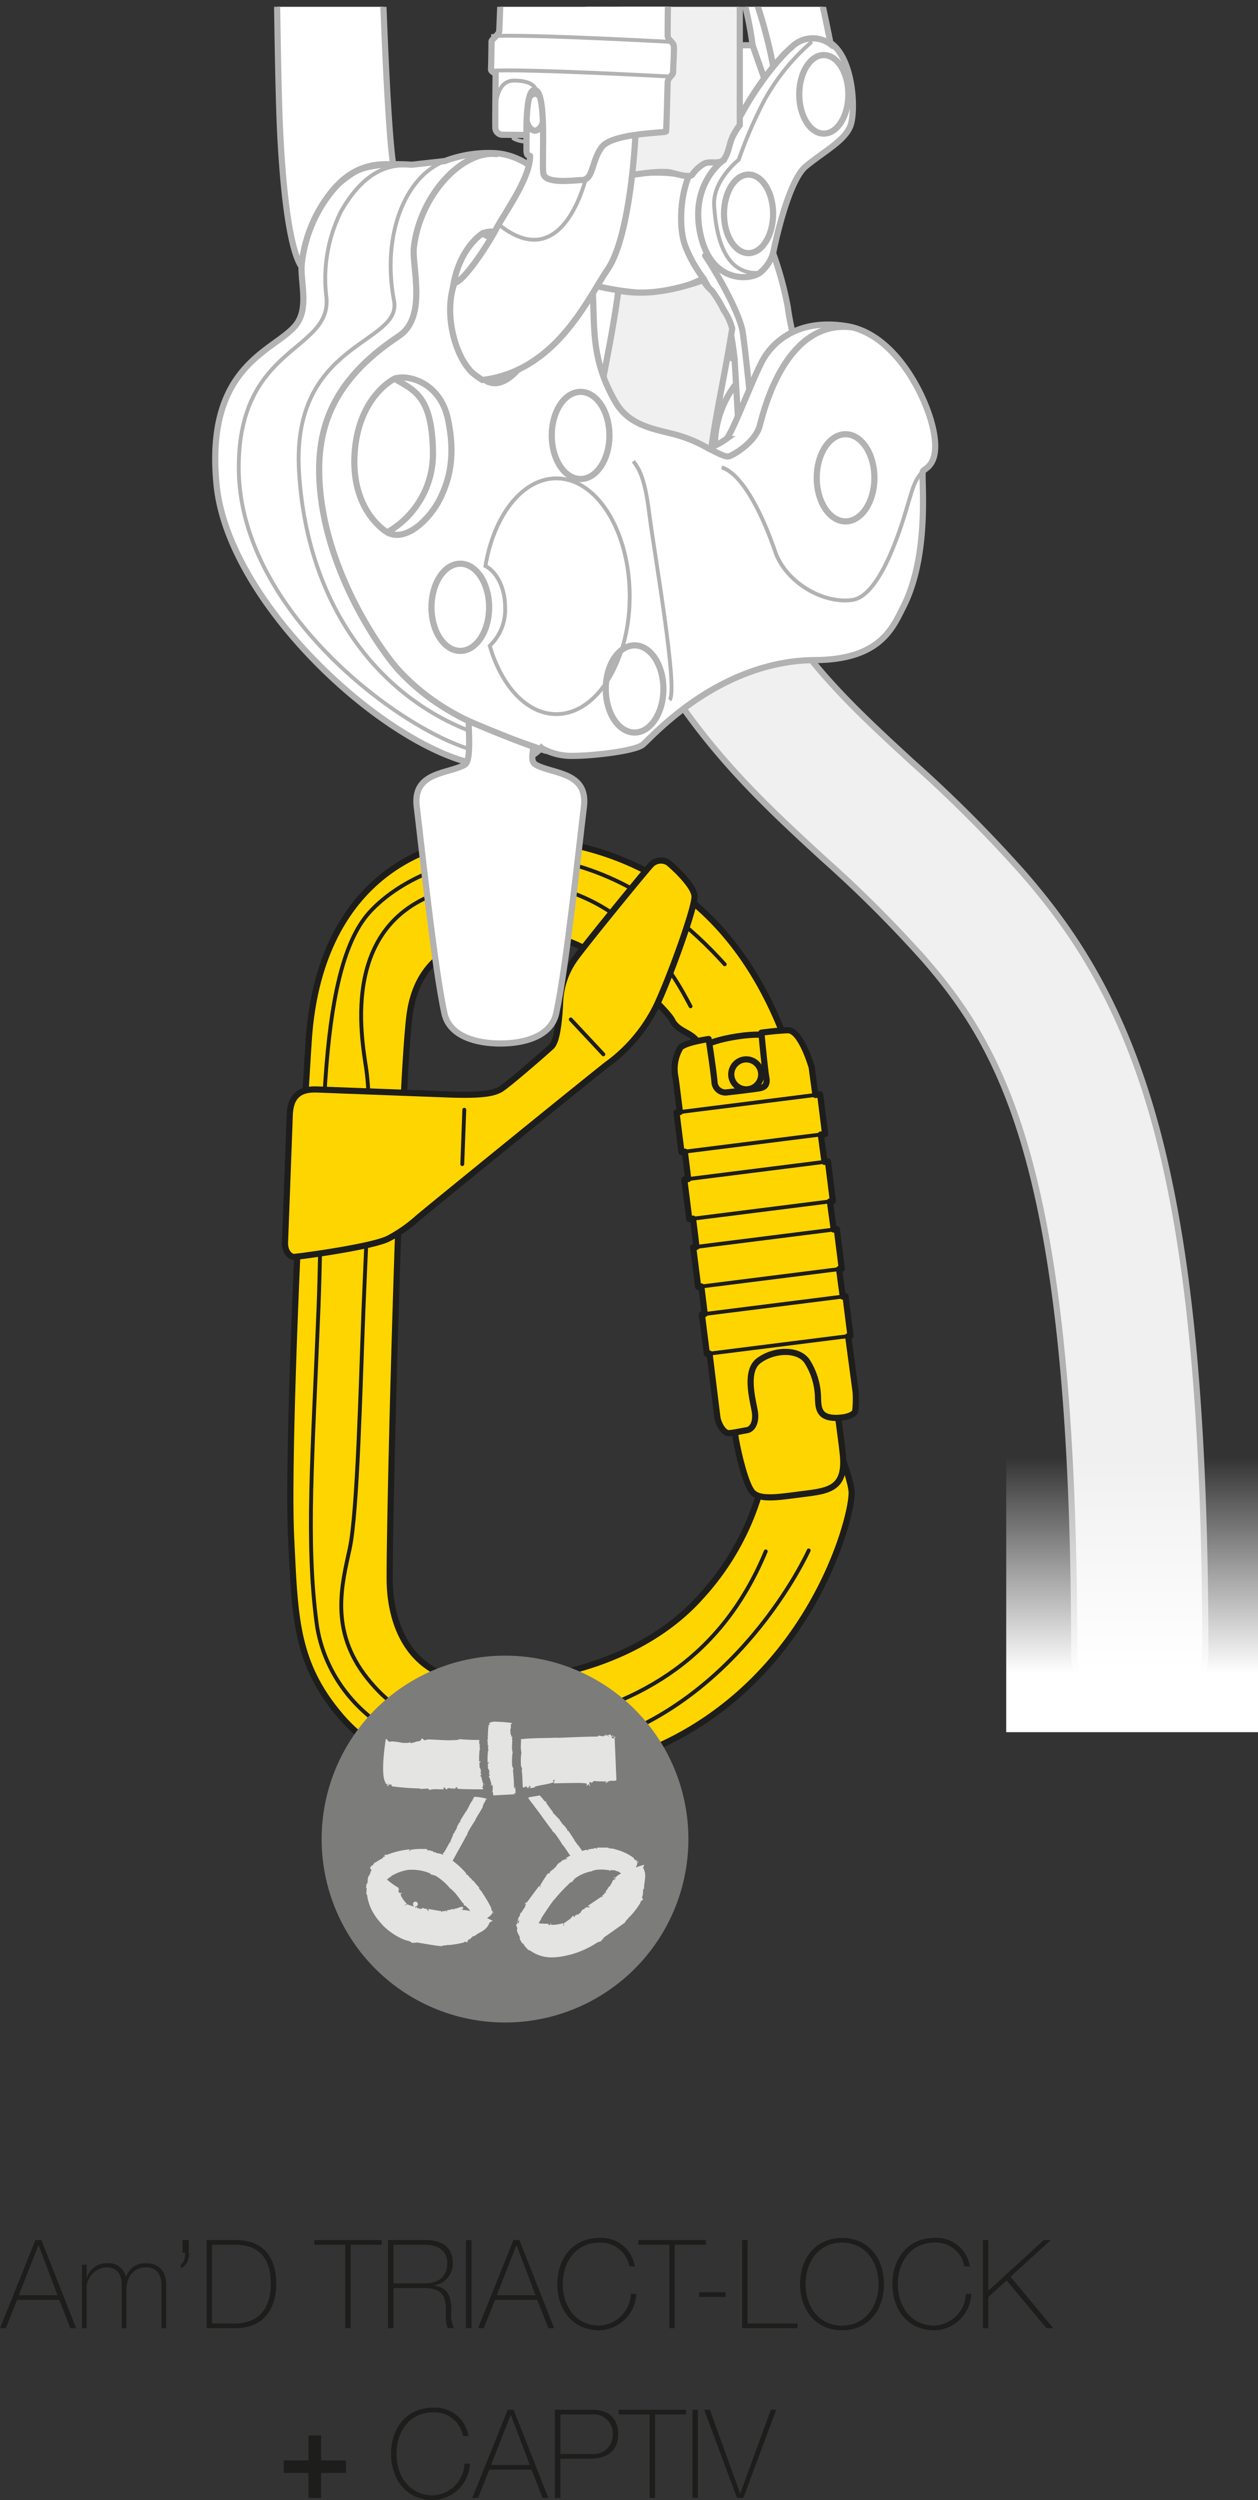 <svg xmlns="http://www.w3.org/2000/svg" xmlns:xlink="http://www.w3.org/1999/xlink" viewBox="0 0 163.087 324.027"><rect x="0" y="0" width="163.087" height="324.027" fill="#333333" stroke="none"/><defs><clipPath id="clip-path"><rect x="16.752" y="0.881" width="151.515" height="230.867" fill="none"/></clipPath><linearGradient id="linear-gradient" x1="231.411" y1="-355.61" x2="231.411" y2="-391.257" gradientTransform="translate(-84.644 580.113)" gradientUnits="userSpaceOnUse"><stop offset="0.215" stop-color="#fff"/><stop offset="0.594" stop-color="#fff" stop-opacity="0.524"/><stop offset="1" stop-color="#fff" stop-opacity="0"/></linearGradient></defs><title>mousquetons-pe12-connection-ZIGZAG-01-19-7</title><g id="Calque_2" data-name="Calque 2"><g id="Calque_1-2" data-name="Calque 1"><path d="M5.362,290.327,9.877,301.756H9.124l-1.44-3.666H2.209l-1.457,3.666H0l4.594-11.429Zm2.097,7.154-2.449-6.466H4.979l-2.545,6.466Z" fill="#1d1d1b"/><path d="M10.625,293.528h.607V295.209h.033a2.651,2.651,0,0,1,2.576-1.873,2.293,2.293,0,0,1,2.481,1.745h.032a2.583,2.583,0,0,1,2.609-1.745c1.488,0,2.576.881,2.576,2.802v5.618h-.607V296.121c0-2.097-1.506-2.257-1.969-2.257-1.489,0-2.578,1.041-2.578,3.025v4.866H15.779V296.121c0-2.064-1.425-2.257-1.938-2.257a2.734,2.734,0,0,0-2.609,3.025v4.866H10.625Z" fill="#1d1d1b"/><path d="M24.48,291.976a1.978,1.978,0,0,1-1.023,2.017v-.528c.463-.208.543-1.056.543-1.488h-.336v-1.648h.816Z" fill="#1d1d1b"/><path d="M26.784,290.327H30.529c4.098,0,5.283,2.801,5.283,5.698,0,3.249-1.649,5.73-5.314,5.73H26.784Zm.704,10.82H30.562c2.129,0,4.545-1.169,4.545-5.122,0-4.674-2.993-5.09-4.689-5.09H27.488Z" fill="#1d1d1b"/><path d="M40.736,290.936v-.608h8.755v.608H45.458v10.82h-.704V290.936Z" fill="#1d1d1b"/><path d="M50.305,290.327h4.77c2.001,0,3.617.736,3.617,2.945a2.804,2.804,0,0,1-2.449,2.929v.032c2.098.256,2.273,1.841,2.273,3.346a3.903,3.903,0,0,0,.336,2.177h-.784c-.88-1.585,1.04-5.202-2.993-5.202H51.009v5.202h-.704Zm4.77,5.618c1.664,0,2.913-.784,2.913-2.625,0-1.729-1.376-2.385-2.913-2.385H51.009v5.01Z" fill="#1d1d1b"/><path d="M60.416,290.327h.705v11.429H60.416Z" fill="#1d1d1b"/><path d="M67.33,290.327l4.514,11.429H71.092l-1.441-3.666H64.176l-1.456,3.666h-.752l4.594-11.429Zm2.097,7.154-2.449-6.466h-.032l-2.545,6.466Z" fill="#1d1d1b"/><path d="M81.588,293.736a3.747,3.747,0,0,0-3.891-3.073c-2.992,0-4.738,2.449-4.738,5.378,0,2.93,1.746,5.379,4.738,5.379a4.295,4.295,0,0,0,4.082-4.114h.704a4.922,4.922,0,0,1-4.786,4.722c-3.425,0-5.441-2.641-5.441-5.986,0-3.345,2.017-5.986,5.441-5.986a4.354,4.354,0,0,1,4.594,3.682Z" fill="#1d1d1b"/><path d="M82.751,290.936v-.608h8.755v.608h-4.033v10.82h-.704V290.936Z" fill="#1d1d1b"/><path d="M90.64,297.706v-.608h3.425v.608Z" fill="#1d1d1b"/><path d="M96.207,290.327h.705v10.82h6.482v.608H96.207Z" fill="#1d1d1b"/><path d="M109.17,302.027c-3.426,0-5.443-2.641-5.443-5.986,0-3.345,2.018-5.986,5.443-5.986,3.408,0,5.426,2.642,5.426,5.986C114.596,299.387,112.578,302.027,109.17,302.027Zm0-.607c2.977,0,4.721-2.449,4.721-5.379,0-2.929-1.744-5.378-4.721-5.378-2.994,0-4.738,2.449-4.738,5.378C104.432,298.971,106.176,301.42,109.17,301.42Z" fill="#1d1d1b"/><path d="M125.027,293.736a3.746,3.746,0,0,0-3.89-3.073c-2.993,0-4.737,2.449-4.737,5.378,0,2.93,1.744,5.379,4.737,5.379a4.293,4.293,0,0,0,4.081-4.114h.705a4.923,4.923,0,0,1-4.786,4.722c-3.425,0-5.442-2.641-5.442-5.986,0-3.345,2.018-5.986,5.442-5.986a4.354,4.354,0,0,1,4.594,3.682Z" fill="#1d1d1b"/><path d="M127.424,290.327h.704v6.578l7.187-6.578h.912l-5.218,4.754,5.538,6.675H135.667l-5.171-6.194-2.368,2.16v4.034h-.704Z" fill="#1d1d1b"/><path d="M39.994,315.656H41.626v3.233h3.218v1.633H41.626v3.233H39.994v-3.233H36.775v-1.633h3.219Z" fill="#1d1d1b"/><path d="M60.027,315.736a3.745,3.745,0,0,0-3.889-3.073c-2.994,0-4.738,2.449-4.738,5.378,0,2.93,1.744,5.379,4.738,5.379a4.295,4.295,0,0,0,4.081-4.114h.704a4.922,4.922,0,0,1-4.785,4.722c-3.426,0-5.443-2.641-5.443-5.986,0-3.345,2.018-5.986,5.443-5.986a4.355,4.355,0,0,1,4.594,3.682Z" fill="#1d1d1b"/><path d="M66.586,312.327l4.514,11.429h-.752l-1.441-3.666H63.432l-1.456,3.666h-.752l4.594-11.429Zm2.097,7.154-2.449-6.466h-.032l-2.545,6.466Z" fill="#1d1d1b"/><path d="M71.943,312.327h4.867c1.296,0,3.328.448,3.328,3.201,0,2.001-1.296,3.138-3.585,3.138H72.648v5.09h-.705Zm.705,5.73H76.666a2.476,2.476,0,0,0,2.77-2.545,2.439,2.439,0,0,0-2.674-2.577H72.648Z" fill="#1d1d1b"/><path d="M80.199,312.936v-.608h8.756v.608h-4.033v10.82H84.217V312.936Z" fill="#1d1d1b"/><path d="M89.768,312.327h.705v11.429h-.705Z" fill="#1d1d1b"/><path d="M95.945,323.147h.031l3.954-10.82h.704l-4.273,11.429h-.816l-4.258-11.429h.736Z" fill="#1d1d1b"/><g clip-path="url(#clip-path)"><path d="M110.413,193.475c0,3.681-5.694,24.689-26.078,33.298-20.384,8.606-34.184,2.659-40.134-4.305-5.952-6.966-5.952-12.915-6.459-23.167-.506-10.258,1.015-45.072,2.281-64.441,1.267-19.373,13.546-27.093,26.965-26.337,13.42.76,26.966,6.71,34.309,24.942,1.013,2.153,1.013,11.394,1.013,11.394s-9.24,2.28-9.493.379c-.253-1.897-1.519-8.988-2.405-10.253-.888-1.267-2.534-1.267-3.294-2.785-.76-1.521-10-10.509-16.457-10.888-6.457-.38-16.331-.254-17.599,10.506-1.267,10.763-2.66,67.734-2.534,73.307.128,5.569,2.66,13.165,12.788,12.911,10.129-.253,20.893-3.671,27.475-11.014a34.059,34.059,0,0,0,8.227-15.697c.506-1.773.657-9.006.657-9.006s1.976-2.442,2.39-2.497c.629-.076,2.584-.329,3.091-.329C105.663,179.493,110.413,191.197,110.413,193.475Z" fill="#ffd500" stroke="#1d1d1b" stroke-linecap="round" stroke-linejoin="round" stroke-width="0.8"/><path d="M104.844,200.946s-9.292,20.669-29.625,25.575c-21.522,5.188-32.791-5.573-34.183-16.207-1.392-10.636-.507-21.396.254-40.765.758-19.372-.502-43.433,6.583-51.276,7.09-7.849,27.599-13.799,46.081,6.71" fill="none" stroke="#1d1d1b" stroke-linecap="round" stroke-linejoin="round" stroke-width="0.5"/><path d="M89.524,130.426c-1.646-3.037-9.668-19.64-30.005-15.444-15.953,3.291-12.579,19.737-12.024,23.674.886,6.33,0,21.522-.382,31.272-.379,9.747-.759,26.08-1.773,30.764-1.013,4.685-2.657,10.635,2.28,16.837,4.937,6.205,11.899,8.356,22.915,5.95,11.015-2.404,22.536-7.47,28.739-22.41" fill="none" stroke="#1d1d1b" stroke-linecap="round" stroke-linejoin="round" stroke-width="0.5"/><path d="M103.353,193.734c3.62-.487,6.344-.416,5.928-5.082-.416-4.665-7.672-53.81-7.672-53.81s-1.244-1.246-6.015-.517c-4.767.724-5.72,2.191-5.72,2.191s5.099,47.677,5.512,49.96,1.288,5.832,2.12,6.869C98.333,194.382,100.507,194.115,103.353,193.734Z" fill="#ffd500" stroke="#1d1d1b" stroke-linecap="round" stroke-linejoin="round" stroke-width="0.8"/><path d="M94.799,139.247a1.943,1.943,0,1,1,1.942,1.943A1.942,1.942,0,0,1,94.799,139.247Z" fill="none" stroke="#1d1d1b" stroke-linecap="round" stroke-linejoin="round" stroke-width="0.8"/><path d="M87.56,139.607c.05.271.266,1.958.584,4.522l-.443.058.645,5.132.436-.056c.139,1.127.285,2.317.438,3.551l-.507.066.647,5.133.488-.065c.148,1.208.298,2.432.445,3.653l-.43.055.647,5.133.413-.054c.147,1.217.295,2.412.435,3.568l-.368.046.648,5.133.347-.044c.579,4.736.985,8.062,1.021,8.289.127.823.821,2.087,1.518,2.025.697-.063,1.522-.254,2.281-.38.761-.127,1.205-1.012,1.077-2.215-.126-1.203-1.457-5.319.443-6.772,1.899-1.457,5.064-1.647,6.268,0a9.043,9.043,0,0,1,1.454,4.936c.064,1.266.117,2.762,3.16,2.394,1.006-.122,1.569-.502,1.665-.815a15.198,15.198,0,0,0,.062-2.388c-.008-.123-.403-3.063-.98-7.338l.306-.038-.649-5.134-.351.045c-.158-1.152-.318-2.346-.482-3.562l.354-.043-.648-5.134-.4.05c-.167-1.221-.334-2.44-.497-3.646l.392-.048-.645-5.133-.445.057c-.167-1.242-.328-2.429-.48-3.546l.558-.072-.645-5.131-.61.077c-.303-2.222-.484-3.576-.484-3.576s-1.393-4.875-3.103-4.811c-1.71.062-3.42.317-3.42.317s.444,4.747.633,5.76c.19,1.013-.189,1.329-.947,1.456-.761.127-3.42.445-4.053.507a1.433,1.433,0,0,1-1.709-1.267c-.062-1.077-.759-5.634-.759-5.634s-3.102.441-3.673,1.139A5.388,5.388,0,0,0,87.56,139.607Z" fill="#ffd500" stroke="#1d1d1b" stroke-linecap="round" stroke-linejoin="round" stroke-width="0.8"/><rect x="91.24" y="169.156" width="18.768" height="5.174" transform="translate(-20.693 13.936) rotate(-7.186)" stroke-width="0.5" stroke="#1d1d1b" stroke-linecap="round" stroke-linejoin="round" fill="none"/><rect x="87.95" y="142.993" width="18.766" height="5.172" transform="translate(-17.448 13.32) rotate(-7.187)" stroke-width="0.5" stroke="#1d1d1b" stroke-linecap="round" stroke-linejoin="round" fill="none"/><rect x="88.962" y="151.686" width="18.766" height="5.174" transform="translate(-18.53 13.518) rotate(-7.188)" stroke-width="0.5" stroke="#1d1d1b" stroke-linecap="round" stroke-linejoin="round" fill="none"/><rect x="90.112" y="160.462" width="18.767" height="5.175" transform="translate(-19.615 13.728) rotate(-7.186)" stroke-width="0.5" stroke="#1d1d1b" stroke-linecap="round" stroke-linejoin="round" fill="none"/><path d="M57.858,141.839c-2.207-.083-14.765-.556-16.714-.632-1.95-.072-3.471.5-3.58,3.308-.101,2.809-.564,15.124-.616,16.492-.049,1.365.777,1.895,1.122,1.904.341.014,10.112-1.276,12.299-2.386a19.564,19.564,0,0,0,3.85-2.7c.91-.801,23.885-19.475,24.67-20.002a20.628,20.628,0,0,0,6.305-7.664c1.98-4.33,4.875-12.542,4.85-13.943-.004-1.4-2.848-3.952-3.39-4.393a1.749,1.749,0,0,0-2.247.263c-.655.67-8.868,10.717-9.98,12.351a10.321,10.321,0,0,0-1.802,5.176c-.064,1.608-.268,5.236-1.141,6.041-.864.808-5.793,5.094-6.639,5.553C63.989,141.664,62.765,142.026,57.858,141.839Z" fill="#ffd500" stroke="#1d1d1b" stroke-linecap="round" stroke-linejoin="round" stroke-width="0.8"/><line x1="60.192" y1="143.831" x2="59.931" y2="150.882" fill="none" stroke="#1d1d1b" stroke-linecap="round" stroke-linejoin="round" stroke-width="0.5"/><line x1="73.99" y1="132.124" x2="78.223" y2="136.652" fill="none" stroke="#1d1d1b" stroke-linecap="round" stroke-linejoin="round" stroke-width="0.5"/><path d="M147.762,222.788a8.499,8.499,0,0,1-8.5-8.5c0-62.358-9.188-78.123-19.424-89.933a160.096,160.096,0,0,0-13.146-13.108c-8.282-7.618-16.845-15.496-23.953-29a8.5,8.5,0,1,1,15.044-7.918c5.737,10.902,12.541,17.16,20.418,24.407a173.535,173.535,0,0,1,14.483,14.485c6.087,7.023,12.917,16.522,17.422,33.725,4.194,16.02,6.15,37.419,6.15,67.342A8.5,8.5,0,0,1,147.762,222.788Z" fill="#f0f0f0" stroke="#b2b2b2" stroke-miterlimit="10" stroke-width="0.8"/><rect x="130.447" y="188.856" width="32.64" height="35.647" fill="url(#linear-gradient)"/><path d="M76.06.4l2.947,9.815A21.549,21.549,0,0,0,73.594,16.999c-2.012,4.142-3.816,9.125-3.816,9.125l10.393,29.491L98.838,59.963l4.881-12.622s-1.272-4.986-1.591-7.534a45.058,45.058,0,0,0-1.903-6.998s1.798-9.23,4.237-11.248c2.442-2.015,5.2-3.392,5.837-5.41.634-2.012.319-8.592-2.649-10.607,0,0-.484-2.462-1.031-4.953M91.84,45.537c-2.331-.424-4.987,1.591-4.987,1.591L85.792,45.004a12.312,12.312,0,0,0-1.591-3.287,17.754,17.754,0,0,1-1.906-3.82,21.85,21.85,0,0,0,3.925,0,26.013,26.013,0,0,0,4.983-1.801,30.639,30.639,0,0,0,2.442,3.819c1.058,1.272,1.591,6.683,1.591,6.683A10.877,10.877,0,0,0,91.84,45.537ZM96.565.629A44.376,44.376,0,0,1,97.566,5.863s-3.073,0-4.769.105A24.08,24.08,0,0,0,88.234,7.03L86.623.805" fill="#fff" stroke="#b2b2b2" stroke-linecap="round" stroke-linejoin="round" stroke-width="0.8"/><path d="M98.1.4a62.258,62.258,0,0,1,2.125,8.115" fill="none" stroke="#b2b2b2" stroke-linecap="round" stroke-linejoin="round" stroke-width="0.8"/><path d="M78.287.626c.214.503.42,1.006.612,1.522a117.927,117.927,0,0,1,3.073,13.26c.21,1.486,2.548,5.943,4.352,6.153" fill="none" stroke="#b2b2b2" stroke-linecap="round" stroke-linejoin="round" stroke-width="0.5"/><path d="M79.008,10.215s.844,12.198,5.512,11.879" fill="none" stroke="#b2b2b2" stroke-linecap="round" stroke-linejoin="round" stroke-width="0.8"/><path d="M88.234,7.03c-2.334.957-6.791,4.138-6.469,6.472" fill="none" stroke="#b2b2b2" stroke-linecap="round" stroke-linejoin="round" stroke-width="0.8"/><line x1="97.566" y1="5.863" x2="99.055" y2="10.103" fill="none" stroke="#b2b2b2" stroke-linecap="round" stroke-linejoin="round" stroke-width="0.8"/><path d="M107.962,5.968a3.87,3.87,0,0,0-5.302.108c-2.866,2.439-8.06,9.864-8.802,14.637,0,0-4.457,2.971-3.077,9.545,1.377,6.581,6.469,6.048,7.741,5.095a5.258,5.258,0,0,0,1.703-2.544" fill="none" stroke="#b2b2b2" stroke-linecap="round" stroke-linejoin="round" stroke-width="0.8"/><path d="M105.099,5.544a27.451,27.451,0,0,0-6.045,7.53,57.268,57.268,0,0,0-3.29,7.639s-3.392,2.656-3.182,5.939c.213,3.29,1.062,9.121,5.939,8.701" fill="none" stroke="#b2b2b2" stroke-linecap="round" stroke-linejoin="round" stroke-width="0.5"/><path d="M93.858,20.714s-3.504-.316-4.562,2.123c-1.062,2.439-1.377,6.683-.427,9.125a17.192,17.192,0,0,0,2.334,4.135" fill="none" stroke="#b2b2b2" stroke-linecap="round" stroke-linejoin="round" stroke-width="0.8"/><path d="M79.109,11.911s-6.682,8.697-7.106,13.046" fill="none" stroke="#b2b2b2" stroke-linecap="round" stroke-linejoin="round" stroke-width="0.8"/><path d="M73.489,26.548s2.229-3.29,5.41-3.606c3.182-.316,6.255-1.059,10.397-.105" fill="none" stroke="#b2b2b2" stroke-linecap="round" stroke-linejoin="round" stroke-width="0.8"/><path d="M76.779,36.944a40.494,40.494,0,0,0,5.516.953" fill="none" stroke="#b2b2b2" stroke-linecap="round" stroke-linejoin="round" stroke-width="0.8"/><path d="M86.854,47.127a10.841,10.841,0,0,0-5.302,7.001" fill="none" stroke="#b2b2b2" stroke-linecap="round" stroke-linejoin="round" stroke-width="0.8"/><line x1="95.235" y1="46.598" x2="95.659" y2="53.915" fill="none" stroke="#b2b2b2" stroke-linecap="round" stroke-linejoin="round" stroke-width="0.8"/><path d="M95.235,49.994A13.042,13.042,0,0,0,92.688,57.738" fill="none" stroke="#b2b2b2" stroke-linecap="round" stroke-linejoin="round" stroke-width="0.8"/><path d="M91.413,33.125c1.913,2.866,4.565,7.744,4.881,9.973.322,2.229.851,7.425.851,7.425" fill="none" stroke="#b2b2b2" stroke-linecap="round" stroke-linejoin="round" stroke-width="0.8"/><path d="M100.225,27.714c0,2.814-1.427,5.095-3.188,5.095-1.755,0-3.178-2.281-3.178-5.095,0-2.81,1.423-5.088,3.178-5.088C98.798,22.626,100.225,24.904,100.225,27.714Z" fill="none" stroke="#b2b2b2" stroke-linecap="round" stroke-linejoin="round" stroke-width="0.8"/><path d="M109.981,12.23c0,2.81-1.426,5.088-3.185,5.088-1.755,0-3.182-2.278-3.182-5.088,0-2.814,1.426-5.095,3.182-5.095C108.554,7.135,109.981,9.416,109.981,12.23Z" fill="none" stroke="#b2b2b2" stroke-linecap="round" stroke-linejoin="round" stroke-width="0.8"/><path d="M80.595.626V22.791c2.032-.132,4.004-.638,6.084-.474.493.039,2.639.828,3.06.329a4.765,4.765,0,0,1,1.532-1.426c.677-.336,1.492-.027,2.176-.27.848-.309,1.078-2.15,1.381-2.879a7.51,7.51,0,0,1,1.078-1.854V.674" fill="#f0f0f0" stroke="#b2b2b2" stroke-miterlimit="10" stroke-width="0.8"/><path d="M93.325,71.807c-2.844-5.384-1.291-13.556.349-22.182.444-2.32.871-4.677,1.249-7.047a7.849,7.849,0,0,0-1.111-2.4,15.491,15.491,0,0,0-1.545-2.521A4.119,4.119,0,0,1,91.176,36.32c-3.583,1.229-7.234,2.057-11.015,1.341-.375,2.906-.924,5.943-1.528,9.105-1.562,8.222-3.26,17.235-1.287,25.616Q85.331,71.997,93.325,71.807Z" fill="#f0f0f0" stroke="#b2b2b2" stroke-miterlimit="10" stroke-width="0.8"/><path d="M39.143,33.842c-.333,2.488,1.059,6.051-.836,8.347-2.778,3.366-11.754,5.129-10.228,20.653,1.398,14.22,18.92,31.303,31.197,35.524,7.635,2.623,10.896-1.433,10.896-1.433a7.803,7.803,0,0,0,4.138,1.032c2.626,0,7.958-.631,8.993-1.43,1.032-.795,9.703-10.899,22.355-10.982,8.434-.049,10.055-4.148,11.458-6.922,3.58-7.077,2.222-17.181,2.544-17.579.315-.401,2.225-.874,1.354-5.252-.881-4.372-4.934-12.49-11.218-13.523-6.288-1.035-9.391,1.986-10.666,3.977-1.272,1.992-4.135,9.943-5.006,10.663a8.814,8.814,0,0,1-2.308,1.19,17.746,17.746,0,0,0-4.75-1.909c-2.814-.687-5.621-1.252-7.268-4.086-4.059-6.972-2.146-11.823-3.418-18.111-1.272-6.285-6.203-14.022-12.491-14.16a16.079,16.079,0,0,0-6.209,1.032l-4.296.48s-5.411-.48-7.715,1.114C43.367,24.053,40.138,26.413,39.143,33.842Z" fill="#fff" stroke="#b2b2b2" stroke-miterlimit="10" stroke-width="0.8"/><path d="M57.682,20.871c-5.22,1.988-8.213,9.702-6.602,18.105,1.09,5.685-13.299,5.199-12.318,22.103,1.168,20.133,13.722,34.14,31.41,35.852" fill="none" stroke="#b2b2b2" stroke-linecap="round" stroke-linejoin="round" stroke-width="0.5"/><path d="M64.364,19.971c-4.457-.526-9.93,5.338-10.712,12.092-.283,2.444,1.786,9.028-1.942,11.494-9.116,6.03-10.799,12.622-10.238,19.634.908,11.351,8.129,21.43,10.238,23.701,5.469,5.89,11.914,7.971,19.021,10.41" fill="none" stroke="#b2b2b2" stroke-linecap="round" stroke-linejoin="round" stroke-width="0.8"/><path d="M53.386,21.351c-1.43.21-5.358-.637-9.174,6.045a19.552,19.552,0,0,0-1.898,11.113c.701,7.152-11.483,6.169-11.36,22.299.14,18.372,21.001,33.948,30.655,36.495" fill="none" stroke="#b2b2b2" stroke-miterlimit="10" stroke-width="0.5"/><path d="M62.537,30.259s-4.138,2.551-3.977,9.789c.161,7.238,4.615,9.388,4.615,9.388a11.411,11.411,0,0,0,4.615-10.341C67.152,31.932,64.923,31.534,62.537,30.259Z" fill="none" stroke="#b2b2b2" stroke-miterlimit="10" stroke-width="0.8"/><path d="M62.537,30.259c1.512-.717,5.41,0,6.683,4.457a14.94,14.94,0,0,1-.161,10.025c-.957,2.544-3.576,5.811-5.883,4.694" fill="none" stroke="#b2b2b2" stroke-miterlimit="10" stroke-width="0.8"/><path d="M51.152,49.078s-4.738,2.267-5.183,9.777C45.524,66.365,50.203,68.994,50.203,68.994a11.703,11.703,0,0,0,5.926-10.292C56.047,51.228,53.648,50.614,51.152,49.078Z" fill="none" stroke="#b2b2b2" stroke-miterlimit="10" stroke-width="0.8"/><path d="M51.152,49.078c1.712-.605,5.908.489,6.915,5.22,1.01,4.731.23,7.82-1.036,10.367-1.263,2.548-4.404,5.695-6.827,4.329" fill="none" stroke="#b2b2b2" stroke-miterlimit="10" stroke-width="0.8"/><path d="M91.817,58.106c.871.398,2.146,1.197,2.702,1.036.559-.161,3.422-1.828,3.977-3.981.559-2.146,3.422-13.838,12.014-12.727" fill="none" stroke="#b2b2b2" stroke-miterlimit="10" stroke-width="0.8"/><path d="M119.661,61.051c-1.035,1.114-1.272,1.986-1.913,4.135-.631,2.149-3.418,12.017-7.238,12.569-3.819.559-8.671-2.307-10.025-6.285-1.354-3.977-3.977-9.94-6.922-10.896" fill="none" stroke="#b2b2b2" stroke-miterlimit="10" stroke-width="0.5"/><path d="M82.107,59.775c.795,1.036,1.512,2.308,2.071,6.843.555,4.536,3.816,22.992,2.62,24.106" fill="none" stroke="#b2b2b2" stroke-miterlimit="10" stroke-width="0.5"/><path d="M79.008,56.436c0,3.119-1.677,5.647-3.741,5.647-2.067,0-3.74-2.528-3.74-5.647,0-3.122,1.673-5.647,3.74-5.647C77.331,50.789,79.008,53.313,79.008,56.436Z" fill="none" stroke="#b2b2b2" stroke-miterlimit="10" stroke-width="0.8"/><path d="M86.006,89.293c0,3.123-1.673,5.65-3.737,5.65-2.068,0-3.74-2.528-3.74-5.65,0-3.116,1.673-5.647,3.74-5.647C84.333,83.645,86.006,86.176,86.006,89.293Z" fill="none" stroke="#b2b2b2" stroke-miterlimit="10" stroke-width="0.8"/><path d="M63.411,78.712c0,3.119-1.673,5.65-3.741,5.65-2.064,0-3.737-2.531-3.737-5.65,0-3.119,1.673-5.65,3.737-5.65C61.738,73.061,63.411,75.593,63.411,78.712Z" fill="none" stroke="#b2b2b2" stroke-miterlimit="10" stroke-width="0.8"/><ellipse cx="109.619" cy="61.929" rx="3.74" ry="5.65" fill="none" stroke="#b2b2b2" stroke-miterlimit="10" stroke-width="0.8"/><path d="M72.125,62.004c-4.411,0-8.112,4.819-9.193,11.36,1.479.75,2.551,2.86,2.551,5.348a6.448,6.448,0,0,1-1.989,4.987c1.512,5.23,4.805,8.858,8.631,8.858,5.249,0,9.506-6.84,9.506-15.275C81.631,68.844,77.374,62.004,72.125,62.004Z" fill="none" stroke="#b2b2b2" stroke-miterlimit="10" stroke-width="0.5"/><path d="M66.57,17.946c.852.463,1.884.559,4.231.276" fill="none" stroke="#b2b2b2" stroke-linecap="round" stroke-linejoin="round" stroke-width="0.5"/><path d="M35.925.591c.108,7.499.235,13.684.434,17.329.706,12.964,2.189,15.873,2.722,16.632a18.063,18.063,0,0,1,3.241-8.826c2.255-3.191,4.829-4.681,8.652-4.411-.456-2.845-.901-10.84-1.276-20.689" fill="#fff" stroke="#b2b2b2" stroke-width="0.8"/><path d="M68.253,10.655v8.809c0,.933.467.631.467.753,0,2.909-3.28,7.32-4.408,9.476-1.121,2.15-3.845,6.193-5.062,6.847-.105.056-.217.105-.325.154-1.299,3.438-.266,8.888,2.163,11.478a9.546,9.546,0,0,0,1.45,1.078c9.542-1.167,13.598-10.459,16.221-14.308,3.004-4.408,3.659-17.155,3.659-18.568Z" fill="#fff" stroke="#b2b2b2" stroke-width="0.8"/><path d="M76.694,19.09c-.086,3.004-3.185,17.073-12.001,10.039" fill="none" stroke="#b2b2b2" stroke-linecap="round" stroke-linejoin="round" stroke-width="0.5"/><path d="M68.121,14.544c0,1.318.559,2.389,1.233,2.389.684,0,1.233-1.071,1.233-2.389,0-1.328-.549-2.396-1.233-2.396C68.68,12.147,68.121,13.216,68.121,14.544Z" fill="#fff" stroke="#b2b2b2" stroke-linecap="round" stroke-linejoin="round" stroke-width="0.8"/><path d="M86.606.4c-.049,1.134-.049,3.718-.049,4.227,0,.559.769.802.805,1.407.039.598-.099,2.741-.099,3.267,0,.532-.677.671-.707,1.407-.033.736-.148,6.12-.214,6.331-.072.213-6.965.184-8.336,2.044-1.368,1.86-1.055,4.181-2.534,4.247-1.473.079-4.779.499-5.029-.835-.243-1.341.457-10.032-.953-10.768-1.4-.739-1.233,5.769-1.233,5.769s-2.603-.03-3.119-.03a.928.928,0,0,1-.92-.848c-.039-.424.036-7.074.036-7.074s-.631-.276-.601-.565c.033-.276.069-3.405.069-3.622,0-.21.953-.907.996-1.302.015-.253.097-2.125.142-3.464" fill="#fff" stroke="#b2b2b2" stroke-width="0.8"/><path d="M64.22,16.457c0-1.561-.348-6.015,2.429-6.015,2.781,0,2.843,1.285,2.843,1.285" fill="none" stroke="#b2b2b2" stroke-linecap="round" stroke-linejoin="round" stroke-width="0.5"/><path d="M63.532,9.177c4.343-.3,23.363.748,23.363.748" fill="none" stroke="#b2b2b2" stroke-miterlimit="10" stroke-width="0.5"/><path d="M63.682,4.684c4.343-.3,23.362.748,23.362.748" fill="none" stroke="#b2b2b2" stroke-miterlimit="10" stroke-width="0.5"/><path d="M60.75,93.45s5.029,2.162,8.365,3.329c-.003.916-.415,1.906.372,2.35,2.125,1.202,6.792.869,6.209,5.452-.475,3.735-2.25,20.667-3.584,26.75-.669,3.051-4.262,3.917-7.25,3.917s-6.581-.866-7.25-3.917c-1.333-6.083-3.108-23.015-3.583-26.75-.583-4.583,4.083-4.25,6.209-5.452C61.025,98.685,60.814,95.688,60.75,93.45Z" fill="#fff" stroke="#b2b2b2" stroke-miterlimit="10" stroke-width="0.8"/></g><path d="M89.245,238.359a23.774,23.774,0,1,1-23.77-23.773A23.771,23.771,0,0,1,89.245,238.359Z" fill="#7c7c7b"/><path d="M63.956,248.022c.028-.075-.018-.166-.048-.253A.287.287,0,0,0,63.956,248.022Z" fill="#e4e4e3"/><polygon points="63.908 247.761 63.908 247.761 63.908 247.769 63.908 247.761" fill="#e4e4e3"/><path d="M61.301,243.684l-.086.067c-.161-.188.037-.139-.129-.289-.169.036-.228-.292-.347-.292,0,0-.068-.094-.021-.117-.09.037-.094-.075-.152-.102-.037-.011-.01.023-.018.058l-.132-.101c-.013-.064,0-.109.061-.066a11.172,11.172,0,0,0-2.21-1.967c.012.091.153.138.148.251-.136-.026-.14-.121-.226-.103.049-.152-.201-.178-.201-.361l-.08.06-.026-.085c-.531-.209-.134-.027-.556-.288-.259-.131-.444-.083-.564-.195.013.019.05.091-.023.073.023-.073-.205-.029-.207-.107-.075-.022-.295-.13-.253.003-.021-.068-.214-.161-.074-.159a.816.816,0,0,0-.186-.067l.073.065c-.232-.074-.346-.183-.524-.154l.079.07c-.138-.039-.258-.06-.292-.174l.159.012a1.781,1.781,0,0,0-.603-.08l.073.021a6.758,6.758,0,0,0-1.878.123l.116.073-.196.07c.021,0,.081-.256.107-.232a10.345,10.345,0,0,0-2.979.716c-.163.026-.074-.097-.074-.097-.177.097-.045.097-.199.163-.05.003-.022-.067,0-.082-.058.039-.128.042-.12.082.094-.02.098.077.159.125l-.186.087-.023-.052c-.044.012-.026.192-.213.269a6.243,6.243,0,0,0-.895.552c-.022-.031.026-.082.072-.146-.037.025-.093.074-.141.074.104,0-.089.117-.022.098-.106.272-.443.37-.543.598a18.553,18.553,0,0,0,1.397,2.042.752.752,0,0,1-.064.054c.009.03.086-.027.103-.074l-.058-.067c.064-.102.057.018.135-.057.049.034-.019.123-.067.184.059-.047.152-.06.119-.14.08-.036.058.071.137.026.037-.062.059-.164.15-.184l.003.004c.189-.057.16-.264.337-.309v.032c.07-.005.148-.119.255-.141-.032,0-.08-.022-.032-.067.135-.029.185-.119.289-.122l.041-.1a6.061,6.061,0,0,1,2.386-.834l-.014.021a5.974,5.974,0,0,1,2.646.451c.071.111.219.165.304.244-.034-.064,0-.087.046-.064.314.192.045-.026.383.141a7.146,7.146,0,0,1,1.909,1.665c.214.085.354.332.537.45h-.026c.19.135.949,1.228,1.133,1.437l-.015-.043c.19.155.084.201.163.37.074-.089.248.046.298.102l-.023.015a4.279,4.279,0,0,1,.436.414l-.05.027a2.335,2.335,0,0,1,.36.467,3.582,3.582,0,0,0,.492.933l-.026.294.037.024s1.996-.712,2.132-1.362l.055-.022-.055-.078c-.038-.117-.123-.134-.065-.157l.074.15c-.047-.113.027-.062.084-.041a.233.233,0,0,1-.046-.132c-.037-.009-.018.035-.02.046-.046-.045-.143-.083-.16-.164-.052-.115.079-.057.009-.19a15.143,15.143,0,0,0-1.195-2.033c.008-.025.021-.007.046.008l-.438-.518a.163.163,0,0,1,.018-.132A12.432,12.432,0,0,1,61.301,243.684Z" fill="#e4e4e3"/><path d="M60.04,247.393a.271.271,0,0,0-.21.162A.243.243,0,0,0,60.04,247.393Z" fill="#e4e4e3"/><polygon points="59.827 247.555 59.827 247.56 59.83 247.555 59.827 247.555" fill="#e4e4e3"/><path d="M57.964,247.563l.008.178c-.154.021-.065-.185-.203-.136-.03.251-.234-.005-.267.119a.088.088,0,0,1-.068-.095c-.018.14-.068.038-.11.081-.019.03.015.037.025.075l-.102.045c-.042-.043-.049-.117-.004-.135-.271-.007-1.5-.254-1.764-.284.008.103.106.054.106.218-.09.066-.103-.054-.152.035.016-.245-.15-.102-.15-.339l-.052.129-.007-.095c-.348.049-.092.049-.357-.064-.032.003-.268-.019-.114.078-.079.016-.147.019-.188-.033,0,0,.034.099-.031.112.031-.112-.181.015-.161-.106-.054-.003-.228-.089-.228.085-.014-.088-.083-.164-.008-.201-.02-.018-.036-.049-.066-.03l.018.058c-.087-.027-.072-.159-.184-.051v.07c-.059-.019-.109-.024-.05-.179a.316.316,0,1,0-.202-.071l.026.024c-.214.09-.798-.269-1.032-.225l-.045.122-.157-.007a2.65,2.65,0,0,1,.305-.205c-.215-.132-.893-1.064-.796-1.252.042-.086.184-.068.184-.068-.048-.062-.115,0-.128-.064.016-.028.104-.018.104-.018-.019-.018.024-.054-.033-.047-.035.047-.188.066-.282.11a.736.736,0,0,1,0-.093l.094-.018s-.259.008-.229-.083a3.225,3.225,0,0,1,.024-.347.259.259,0,0,1,.13.053s-.008-.024.029-.031c-.099,0-.066-.042-.102-.037-.211-.103.003-.103-.128-.194a9.348,9.348,0,0,1-1.555-1.139,16.774,16.774,0,0,1-1.333-1.459,1.002,1.002,0,0,1,.205-.201c-.058-.011-.248.153-.306.276l.093.112c-.149.252-.111,0-.275.233-.105-.051.035-.28.188-.481-.143.159-.347.295-.3.431-.155.148-.108-.09-.271.096a1.578,1.578,0,0,1-.21.582l-.021-.008c-.271.404-.079.729-.248,1.082l-.037-.045c-.086.125-.032.406-.121.649.027-.071.115-.129.121.015-.075.275,0,.442-.073.644l.117.171a6.074,6.074,0,0,0,.742,2.219,8.03,8.03,0,0,0,1.28,1.677l-.031-.005a8.221,8.221,0,0,0,1.652,1.31,7.267,7.267,0,0,0,1.115.57,4.537,4.537,0,0,0,.728.211,2.066,2.066,0,0,0,.549.287c-.069-.066-.021-.138.043-.111.446.148.049-.055.513.019.539.09,2.555.44,3.058.461.245-.146.571-.066.822-.18l-.021.041a11.727,11.727,0,0,0,2.139-.354l-.048-.014c.249-.167.255.014.502-.013-.091-.169.115-.343.195-.387l.02.039c.121-.066.368-.363.58-.48l.038.09a3.034,3.034,0,0,1,.636-.454,4.691,4.691,0,0,0,.628-.373,3.493,3.493,0,0,0,.35-.312,2.235,2.235,0,0,0,.373-.638.794.794,0,0,1,.409-.217l-.016-.046s-2.95-1.53-3.774-1.371l-.087-.044-.018.076c-.022-.131.112-.131.018-.166a.954.954,0,0,0-.037.163c0-.137-.072-.066-.125-.045v-.167c.043-.008.027.039.034.07.061-.055.178-.091.199-.182.034-.051-.107-.117-.107-.117-.05-.07-.432.072-.836.21-.014-.03-.008-.033-.002-.057-.099.094-.24.099-.348.182a.299.299,0,0,1-.083-.127C58.734,247.458,57.987,247.6,57.964,247.563Z" fill="#e4e4e3"/><path d="M82.809,241.454a.628.628,0,0,0-.204-.278A.464.464,0,0,0,82.809,241.454Z" fill="#e4e4e3"/><path d="M77.402,239.476l-.004.112c-.271.031-.091-.112-.346-.062-.072.16-.412.042-.485.143,0,0-.117.008-.121-.036-.021.082-.127.036-.199.079-.012.019.037.017.051.038l-.164.067c-.072-.013-.098-.049-.027-.086a8.705,8.705,0,0,0-2.853,1.159c.091.02.197-.094.292-.029-.084.104-.161.073-.183.146-.122-.098-.238.118-.411.045l.02.087-.078-.011c-.391.382-.084.109-.475.366-.216.171-.243.346-.38.414,0,0,.092-.017.052.044-.052-.044-.116.151-.188.123-.045.049-.217.182-.099.208-.06-.005-.225.1-.162-.005-.046.036-.107.072-.129.117l.083-.025c-.156.147-.295.172-.343.346l.088-.036c-.096.093-.166.18-.269.142l.07-.116a1.823,1.823,0,0,0-.332.411l.043-.042a12.489,12.489,0,0,0-.877,1.4l.117-.018-.062.175c.013-.014-.13-.221-.103-.221-.26.284-1.407,1.886-1.626,2.148-.113.093-.113-.048-.12-.056-.084.157.023.099-.065.218-.038.037-.049-.03-.045-.06-.026.06-.076.098-.051.119.068-.048.128.027.191.044l-.108.144-.037-.043c-.034.031.078.182-.046.309-.2.24-.35.541-.532.788a.386.386,0,0,1,.004-.147c-.019.027-.049.091-.09.11.09-.036-.031.13.022.096.015.267-.259.446-.274.67.108.088,1.766,1.511,1.913,1.583-.035.049-.067.096-.085.1.039.003.112-.078.122-.144l-.072-.046c.048-.138.063-.003.132-.132.057.034.008.15-.042.244.064-.082.154-.134.108-.21.074-.066.069.054.149-.034.021-.075.019-.196.096-.258l.012.014c.174-.159.091-.346.254-.48l.005.029c.073-.045.099-.189.208-.268-.038.016-.09.016-.059-.056.115-.099.131-.199.239-.269v-.124c.267-.444,1.376-2.119,1.711-2.492l-.005.021a23.515,23.515,0,0,1,2.107-2.243.978.978,0,0,0,.359-.179c-.062.022-.076-.035-.032-.066.306-.205-.005-.059.282-.287a5.152,5.152,0,0,1,2.175-.924c.163-.139.405-.115.58-.201l-.017.021a5.355,5.355,0,0,1,1.523.032l-.032-.013c.208-.025.161.072.301.139.002-.117.184-.135.253-.132l-.004.024a2.258,2.258,0,0,1,.508.038l-.027.049a1.095,1.095,0,0,1,.477.158,4.576,4.576,0,0,0,.734.495l.029.241h.037c-.084-.058,1.708-1.266,1.508-2.013l.039-.046-.098-.069c-.102-.116-.195-.094-.158-.141l.158.124c-.112-.102,0-.067.068-.065a.4.4,0,0,1-.122-.122c-.04.003,0,.027.006.051-.072-.027-.189-.034-.257-.114-.117-.088.045-.088-.093-.192a6.664,6.664,0,0,0-2.454-1.119c-.008-.022.013-.021.041-.022a5.485,5.485,0,0,0-.784-.094.309.309,0,0,1-.097-.107C78.882,239.476,77.428,239.452,77.402,239.476Z" fill="#e4e4e3"/><path d="M79.656,243.217a.301.301,0,0,0-.028.281A.269.269,0,0,0,79.656,243.217Z" fill="#e4e4e3"/><polygon points="79.628 243.508 79.628 243.508 79.628 243.499 79.628 243.508" fill="#e4e4e3"/><path d="M67.074,248.743v.135A.892.892,0,0,0,67.074,248.743Z" fill="#e4e4e3"/><path d="M78.495,245.143l.122.13c-.105.125-.171-.093-.255.044.134.217-.205.173-.145.31-.015-.018-.067.033-.121-.027.078.117-.042.082-.06.141.018.046.044.013.085.037l-.059.114c-.062,0-.124-.048-.097-.086-.219.195-1.514,1.023-1.789,1.246.094.062.139-.054.271.059-.033.121-.134.05-.112.148-.162-.175-.208.06-.393-.103l.045.123-.077-.047c-.278.332-.045.116-.381.272-.166.118-.166.326-.303.326,0,0,.093.046.061.094-.058-.094-.086.143-.162.049-.043.039-.206.102-.081.215-.063-.051-.217-.011-.168-.115-.049.016-.097.019-.115.065l.081.017c-.153.101-.294.015-.337.198l.085.033c-.089.051-.164.099-.267-.033l.082-.092a.985.985,0,0,0-.348.253l.049-.008c-.108.218-.956.663-1.062.864l.106.096-.113.139a3.353,3.353,0,0,1-.014-.367c-.311.156-1.682.345-1.613.161a.357.357,0,0,1,.045-.186c-.038.021-.045.103-.068.089l.046-.102c-.025.011-.001-.03-.022.021-.023.047-.071.179-.108.283-.022-.004-.009-.023-.009-.023l.046-.096s-.135.232-.135.188c.033-.065.018.006.022-.042l.116-.04s-.003-.004.03-.023c-.098.045-.067.019-.098.038-.256.073-.04-.128-.228-.165a17.986,17.986,0,0,1-1.915-.129c-.913-.112-1.829-.329-1.949-.337a.585.585,0,0,1,.034-.23c-.058.02-.097.22-.067.326l.139.022c.041.237-.081.052-.075.288-.112.018-.136-.199-.14-.4-.018.168-.097.35.02.421-.048.161-.137-.021-.182.185.022.137.177.369.134.556h-.018c-.051.487.302.683.39,1.188l-.051-.044c0,.195.234.479.396.807-.042-.094-.024-.208.102-.044.167.372.418.511.58.764l.28.094a4.747,4.747,0,0,0,2.986.883,9.291,9.291,0,0,0,2.203-.356l-.029.024a12.489,12.489,0,0,0,3.661-1.666c.182.02.347-.114.504-.16-.103,0-.107-.074-.045-.102.416-.245-.013-.082.376-.379l2.64-1.869c.097-.298.422-.462.538-.737l.008.051a9.921,9.921,0,0,0,1.483-1.928l-.042.037c.083-.344.22-.212.383-.443-.178-.048-.14-.365-.112-.475l.032.018c.055-.15.033-.608.084-.888l.094.032a6.377,6.377,0,0,1,.084-.935c.017-.228.076-.506.076-.842a2.239,2.239,0,0,0-.291-1.02l.16-.327-.037-.032s-3.201.918-3.66,1.644l-.094.037.045.08c0,.13.125.136.032.164l-.05-.15c.023.116-.054.069-.124.046a.428.428,0,0,1,.008.143c.041.005.025-.035.041-.057.075.076.142.057.077.035-.026-.019-.145.052-.172.017-.103-.093-.179.202-.348.538-.039-.012-.037-.016-.037-.016-.002.094-.115.206-.127.326a.237.237,0,0,1-.15-.023C79.024,244.487,78.542,245.143,78.495,245.143Z" fill="#e4e4e3"/><path d="M66.999,237.804l-.004-.049S66.983,237.788,66.999,237.804Z" fill="#e4e4e3"/><path d="M60.783,234.09l.045.054c-.071.127-.071-.014-.123.105.034.109-.128.184-.109.259,0,0-.041.042-.054.021.023.049-.033.066-.043.111h.032l-.034.092c-.031.022-.048.003-.036-.037-.126.203-.749,1.164-.861,1.406.04,0,.065-.093.115-.08-.007.089-.053.083-.043.133-.075-.042-.094.115-.181.092l.022.064-.029.001c-.118.301-.024.074-.163.304-.073.141-.064.242-.124.301,0,0,.038-.017.03.029-.03-.029-.03.115-.073.097-.016.035-.082.138-.019.153-.025,0-.096.074-.077.009-.018.037-.046.058-.056.089l.04-.031c-.068.117-.12.144-.135.262l.046-.029c-.046.074-.068.126-.125.115l.025-.086a.915.915,0,0,0-.123.301l.011-.037c-.025.153-.355.804-.365.967l.062-.018-.024.119a1.523,1.523,0,0,0-.078-.144c-.104.206-.673,1.254-.808,1.421-.066.058-.062-.036-.062-.036-.046.094.013.071-.043.138-.016.021-.016-.021-.016-.021-.015.01-.045.034-.034.05.038-.028.063.041.106.041l-.063.097-.028-.036c-.015.026.035.127-.034.208-.105.156-.199.344-.292.504,0,0,0-.064.004-.11-.019.024-.028.065-.054.079.054-.014-.022.084.008.059-.008.186-.158.28-.18.431l.869,1.258c-.022.031-.046.065-.046.065a.203.203,0,0,0,.06-.084l-.025-.046c.027-.095.027,0,.071-.076.037.028-.006.099-.035.163.031-.049.084-.087.072-.139.045-.043.029.041.074-.014.026-.055.03-.143.084-.178v.008c.107-.098.076-.24.169-.323v.021c.043-.021.067-.132.132-.185-.029.017-.059.017-.034-.036.068-.059.087-.143.14-.179l.004-.094c.184-.293.832-1.499,1.008-1.806l-.012.024c.257-.479.802-1.412,1.042-1.922.067-.044.115-.146.177-.211-.045.022-.05-.008-.027-.043.129-.219-.014-.033.106-.277a17.34,17.34,0,0,1,.926-1.51c.041-.17.162-.301.21-.45l-.003.026c.072-.157.552-.884.63-1.051l-.021.014c.06-.163.091-.103.17-.196-.058-.038-.012-.179.01-.211l.016.002c.027-.081.078-.27.131-.387l.022.025a1.929,1.929,0,0,1,.18-.344c.108-.145-.049.082.04-.15l.144-.06.008-.024a6.468,6.468,0,0,0-1.581-.264l-.021-.024-.03.053c-.047.059-.031.112-.061.081l.06-.081c-.048.059-.03,0-.03-.046a.447.447,0,0,1-.062.066c.005.019.019.001.019.001,0,.039-.003.109-.043.137-.037.068-.042-.029-.09.045-.253.38.33-.434.097-.006a.113.113,0,0,1-.006-.039c-.061.143-.131.241-.181.368a.044.044,0,0,1-.049.011S60.797,234.086,60.783,234.09Z" fill="#e4e4e3"/><path d="M74.95,239.141l-.073.012c-.071-.116.05-.055-.034-.15-.113-.021-.113-.185-.194-.215,0,0-.022-.038.011-.055-.06.004-.045-.051-.087-.077l-.019.026-.057-.068c-.014-.039.012-.049.036-.022-.12-.206-.743-1.164-.908-1.37-.018.041.05.099.019.139-.071-.043-.049-.085-.098-.093.061-.052-.066-.133-.016-.203h-.062l.015-.034c-.226-.231-.065-.054-.208-.273-.095-.122-.192-.158-.225-.246,0,0-.004.048-.04.022.04-.022-.086-.076-.06-.113-.026-.022-.096-.127-.121-.073.005-.026-.041-.124.024-.076a.284.284,0,0,0-.065-.087l.004.042c-.07-.099-.075-.167-.172-.227l.01.045c-.051-.053-.097-.105-.056-.148l.073.057a1.042,1.042,0,0,0-.227-.24l.033.024c-.136-.087-.591-.652-.737-.731v.061l-.109-.072s.176-.017.172.003c-.138-.183-.866-1.16-.962-1.332-.023-.09.064-.045.064-.045-.066-.085-.066-.023-.11-.097h.046c-.023-.031-.03-.065-.049-.062.014.046-.053.046-.076.075l-.06-.097.037-.002a.269.269,0,0,1-.18-.121c-.091-.163-.076-.069-.182-.227a.566.566,0,0,1,.095.048c-.01-.023-.047-.045-.038-.071-.015.048-.068-.069-.067-.027-.164-.091-.189-.255-.317-.338l-1.506.254a.296.296,0,0,1-.034-.066s.013.078.05.092l.049-.006c.071.072-.018.029.044.101-.044.022-.094-.039-.138-.103.028.064.044.126.094.134.023.051-.047.006-.018.073.036.034-.029-.175-.013-.112h-.011c.042.143.185.167.228.296l-.024-.019c.003.052.087.118.117.193-.004-.026.003-.05.045-.007.026.09.089.14.108.196l.077.056c.188.283,1.02,1.376,1.226,1.656l-.017-.006c.323.428.931,1.31,1.3,1.74a1.167,1.167,0,0,0,.13.251c-.018-.051.024-.044.036-.013.156.216.041.005.211.216a15.367,15.367,0,0,1,.988,1.478c.139.108.204.272.32.375l-.017-.006c.102.121.564.865.688,1.003v-.022c.118.119.052.119.098.232.054-.031.161.062.191.107h-.007c.053.069.213.189.291.295h-.035a1.781,1.781,0,0,1,.242.315,2.725,2.725,0,0,0,.371.571l-.007.151.021.021s1.286-.201,1.368-.543l.03-.009-.038-.051c-.029-.067-.081-.08-.051-.09l.051.086c-.029-.066.015-.039.053-.014a.34.34,0,0,1-.031-.076l-.007.026a.294.294,0,0,1-.117-.104c-.038-.065.056-.022.007-.105-.237-.391-.464-.774-.748-1.161l.037.007c-.103-.119-.171-.221-.254-.315a.121.121,0,0,1,.003-.065A7.071,7.071,0,0,1,74.95,239.141Z" fill="#e4e4e3"/><path d="M62.622,231.75c-.05-.026-.104-.034-.129-.122a.189.189,0,0,1,.121-.051,2.217,2.217,0,0,0-.015-.327c.024.003.22.048.245.06l-.072-.107-.081.051c-.137-.131-.23-.852-.337-.995l.004.043a.676.676,0,0,1-.083-.315l.042.086c.108-.027.097-.096.087-.18l-.038.048c-.098-.084-.022-.149-.035-.282l-.033.05c-.027-.032-.007-.07-.002-.104a.092.092,0,0,1,.02.022c.041,0,.065-.069.108-.09l-.04.008c-.072,0-.068-.099-.077-.141.091-.006-.058-.113.026-.119a.177.177,0,0,0-.021-.019c-.038,0-.05.016-.05.016.029-.082-.091-.162-.106-.305.021-.279.068-.038-.029-.348l.055-.037-.086-.018c.162-.046.035-.173.194-.193-.054-.028.016-.064-.042-.133-.099.019-.059.108-.126.136a11.498,11.498,0,0,1,.059-1.654l.017.027a.209.209,0,0,0,.063-.008l-.023-.115a.027.027,0,0,0-.021.023h-.028c-.034-.045.046-.089-.041-.112h0a.05.05,0,0,0,.05-.052c-.072-.055.098-.205-.057-.273-.024-.123.101-.022.101-.164l-.116-.015a4.393,4.393,0,0,0-.004-.537,22.539,22.539,0,0,1-2.544-.097c-.381.224-.858.049-1.232.185l.046-.049c-.066.006-.171.008-.307.008-.632,0-1.907-.099-2.537-.099a2.784,2.784,0,0,0-.295.011l.064.04a1.518,1.518,0,0,1-.218.04c-.193,0-.197-.174-.457-.234.039.256-.318.385-.457.404l-.002-.051a6.604,6.604,0,0,1-.977.281l.01-.142a1.392,1.392,0,0,1-.587.097c-.132,0-.247-.003-.33-.003-.035,0-.086.003-.086.003a8.162,8.162,0,0,0-1.28-.19,1.792,1.792,0,0,0-.486.053l-.364-.385-.066.029s-.782,4.675-.006,5.684l-.018.131.154-.008a.383.383,0,0,0,.092.008c.073,0,.126-.027.172-.027a.125.125,0,0,1,.012.061l-.276-.019c.192.044.052.109-.023.185a.469.469,0,0,1,.226.086c.04-.061-.031-.064-.06-.092.089-.037.192-.134.301-.134a.149.149,0,0,1,.077.021c.198.01.01.219.24.234a33.663,33.663,0,0,0,3.403.264h.184c.014.059-.022.057-.057.084.372-.047.7-.027,1.042-.084a.399.399,0,0,1,.128.196,4.175,4.175,0,0,1,1.253-.091c.34,0,.625.02.625.02l.035-.248c.329,0,.14.232.358.232.022,0,.046,0,.084-.003a.197.197,0,0,1,.202-.153c.115,0,.251.062.349.062a.163.163,0,0,0,.123-.052c-.015.029.144.037.144.145.012-.083.05-.108.08-.108.043,0,.091.025.134.025l.046-.011c.043-.052-.008-.052-.031-.097l.224-.081c.086.065.113.178.011.2.523.056,2.032.078,3.121.078.112,0,.18-.007.266-.01C62.632,231.854,62.622,231.798,62.622,231.75Z" fill="#e4e4e3"/><polygon points="71.483 231.147 71.486 231.143 71.47 231.143 71.483 231.147" fill="#e4e4e3"/><path d="M79.677,225.104a.154.154,0,0,0-.091.019l-.026.191c-.044.003-.067.006-.088.006-.11,0-.016-.104-.178-.104h-.013c-.015-.16.211-.189.378-.203-.099-.008-.189-.052-.263-.052a.129.129,0,0,0-.129.076c-.146-.057.024-.183-.166-.244a1.396,1.396,0,0,1-.371.127.226.226,0,0,1-.112-.03l.013-.025a.364.364,0,0,0-.185-.045c-.209,0,.722.235.52.235a.5.5,0,0,1-.171-.042l.043-.052a.29.29,0,0,0-.156-.037c-.052,0-.124.016-.205.016a.757.757,0,0,1-.228-.043c.065.027.112.138-.013.158-.25-.095-.435-.004-.607-.131l-.185.158c-.089-.003-.207-.003-.342-.003-1.228,0-4.129.144-4.928.162l.046-.026c-1.308.068-3.242.031-4.68.199.023.246-.048,1.033-.017,1.188l-.015-.015c.068.142-.009.327.097.48a8.046,8.046,0,0,0-.065,1.789c.037.272.091.026.086.291,0,.033.009.041.031.041.014,0,.026-.008.044-.029-.021.091,0,.21-.071.284.107.557.107,1.635.144,2.177l-.007-.016.002.047.024.021c.097-.021.435.003.322-.216.065.103.336.151.171.257.058.005.107.021.157.021a.149.149,0,0,0,.091-.037l-.109-.057a.228.228,0,0,1,.08-.009c.163,0-.21.058-.103.058a.366.366,0,0,0,.245-.112l-.113-.086c.051-.003.097-.003.14-.003.131,0,.065.027.112.201l-.202.068a2.05,2.05,0,0,0,.808-.133l-.112-.018c.368-.215,2.186-.379,2.521-.66l-.138-.164.27-.141c-.036.041-.121.451-.152.498.378-.008,1.744-.05,2.832-.05a9.26,9.26,0,0,1,1.373.054c.207.105.024.279.024.311.251-.064.139-.18.304-.18a.21.21,0,0,1,.042.005c.07.025-.021.135-.045.159a.158.158,0,0,1,.033-.003c.046,0,.086.01.115.01.023,0,.044-.01.044-.037-.112-.069-.051-.291-.112-.429l.301.023-.027.136h.005c.06,0,.172-.303.413-.303l.049.007c.497.059,1.02.029,1.52.059-.022.075-.136.125-.222.174h.082a.163.163,0,0,1,.13.042c-.101-.141.225-.091.118-.146a.698.698,0,0,1,.494-.166c.102,0,.201.006.306.006a.584.584,0,0,0,.353-.093l-.235-5.566a.721.721,0,0,1,.219.042C79.883,225.147,79.768,225.104,79.677,225.104Z" fill="#e4e4e3"/><path d="M64.335,223.147a17.528,17.528,0,0,1,2.05.175l.015.034-.189.144a1.377,1.377,0,0,1-.049.69.794.794,0,0,0,.054.389l-.069-.01a2.898,2.898,0,0,0,.144.392h-.026c.003.045.072.183.188.183h.016c-.041.119-.159.099-.091.246l.019-.014c.044.178-.049,1.067-.019,1.228l-.018-.015c.069.142-.003.327.105.48a7.816,7.816,0,0,0-.068,1.789c.035.272.1.026.092.291,0,.033.01.041.01.041.039,0,.05-.008.064-.029-.021.091,0,.21-.066.284a21.281,21.281,0,0,1,.142,2.177l-.005-.016c.019.347.121-.147.119.191l.082.08c-.061.075-.017-.406-.064-.316a.053.053,0,0,0,.021.037.079.079,0,0,0,.05-.017c-.031.072.022.167-.018.215l-.027-.009c-.075.134.121.212.04.366l-.019-.01c-.045.064.032.133.054.188-.01.033-.026.033-.049.033h-.024s-.045.008-.049.027c.086.029.023.094.021.163-.017-.072-.027-.159-.099-.159,0,.09-.087.015-.056.113l.103.009c.025.04,0,.122-.043.122,0,0,.012-.055.022-.085l-2.729.145c-.102-.129.037-.305-.126-.452l-.012.008s-.006-.063-.039-.063a.081.081,0,0,0-.033.008c.041-.021.019-.06.033-.087.017.043.034.079.079.087a5.127,5.127,0,0,1,.02-.58c.027-.114-.153-.163-.153-.188l.072.006.007-.121c-.069.024-.172-.01-.204.039h-.005c-.039,0,.012-.049.037-.049l.019-.01c.017-.084-.032-.098.003-.098a.16.16,0,0,0,.067-.039c.064-.213-.021.447-.027.213.022.017.226.059.243.067h0l-.077-.1-.071.049c-.143-.136-.246-.859-.355-.995l.005.032a.539.539,0,0,1-.073-.312l.033.077c.11-.025.096-.091.088-.168l-.041.047c-.102-.088-.022-.157-.034-.283l-.033.048c-.028-.028-.009-.065-.004-.097l.024.014c.039,0,.062-.06.104-.081l-.04.005c-.069,0-.065-.098-.075-.139.091-.018-.06-.121.026-.121a.056.056,0,0,0-.026-.019.402.402,0,0,0-.056.003c.037-.074-.085-.151-.101-.303.024-.275.07-.026-.026-.346l.052-.024-.089-.021c.165-.051.037-.183.202-.198-.068-.037.018-.065-.041-.132-.102.021-.067.101-.128.136a10.643,10.643,0,0,1,.057-1.65l.024.024a.083.083,0,0,0,.052-.013l-.012-.117a.063.063,0,0,0-.025.032l-.034-.009c-.027-.035.046-.084-.039-.102h.004c.046,0,.052-.06.052-.06h.008c-.086-.054.093-.21-.064-.269-.034-.132.098-.021.098-.163l-.12-.018a2.531,2.531,0,0,0-.041-.736h-.004a.153.153,0,0,0,.092-.049c-.021-.125-.021-.26-.047-.406l.013.025.021-.011a9.584,9.584,0,0,1,.098-1.393c.011-.092.124-.011.124-.092.03-.045-.033-.102-.058-.144-.01,0-.02.02-.02.02h-.014c.009-.028.023-.064.029-.085.02.02.043.045.043.045s.044-.006.049-.031l-.008.096.008.001c.045,0-.019-.045.007-.1l-.007-.065.065.007a1.803,1.803,0,0,1,.771-.106" fill="#e4e4e3"/></g></g></svg>